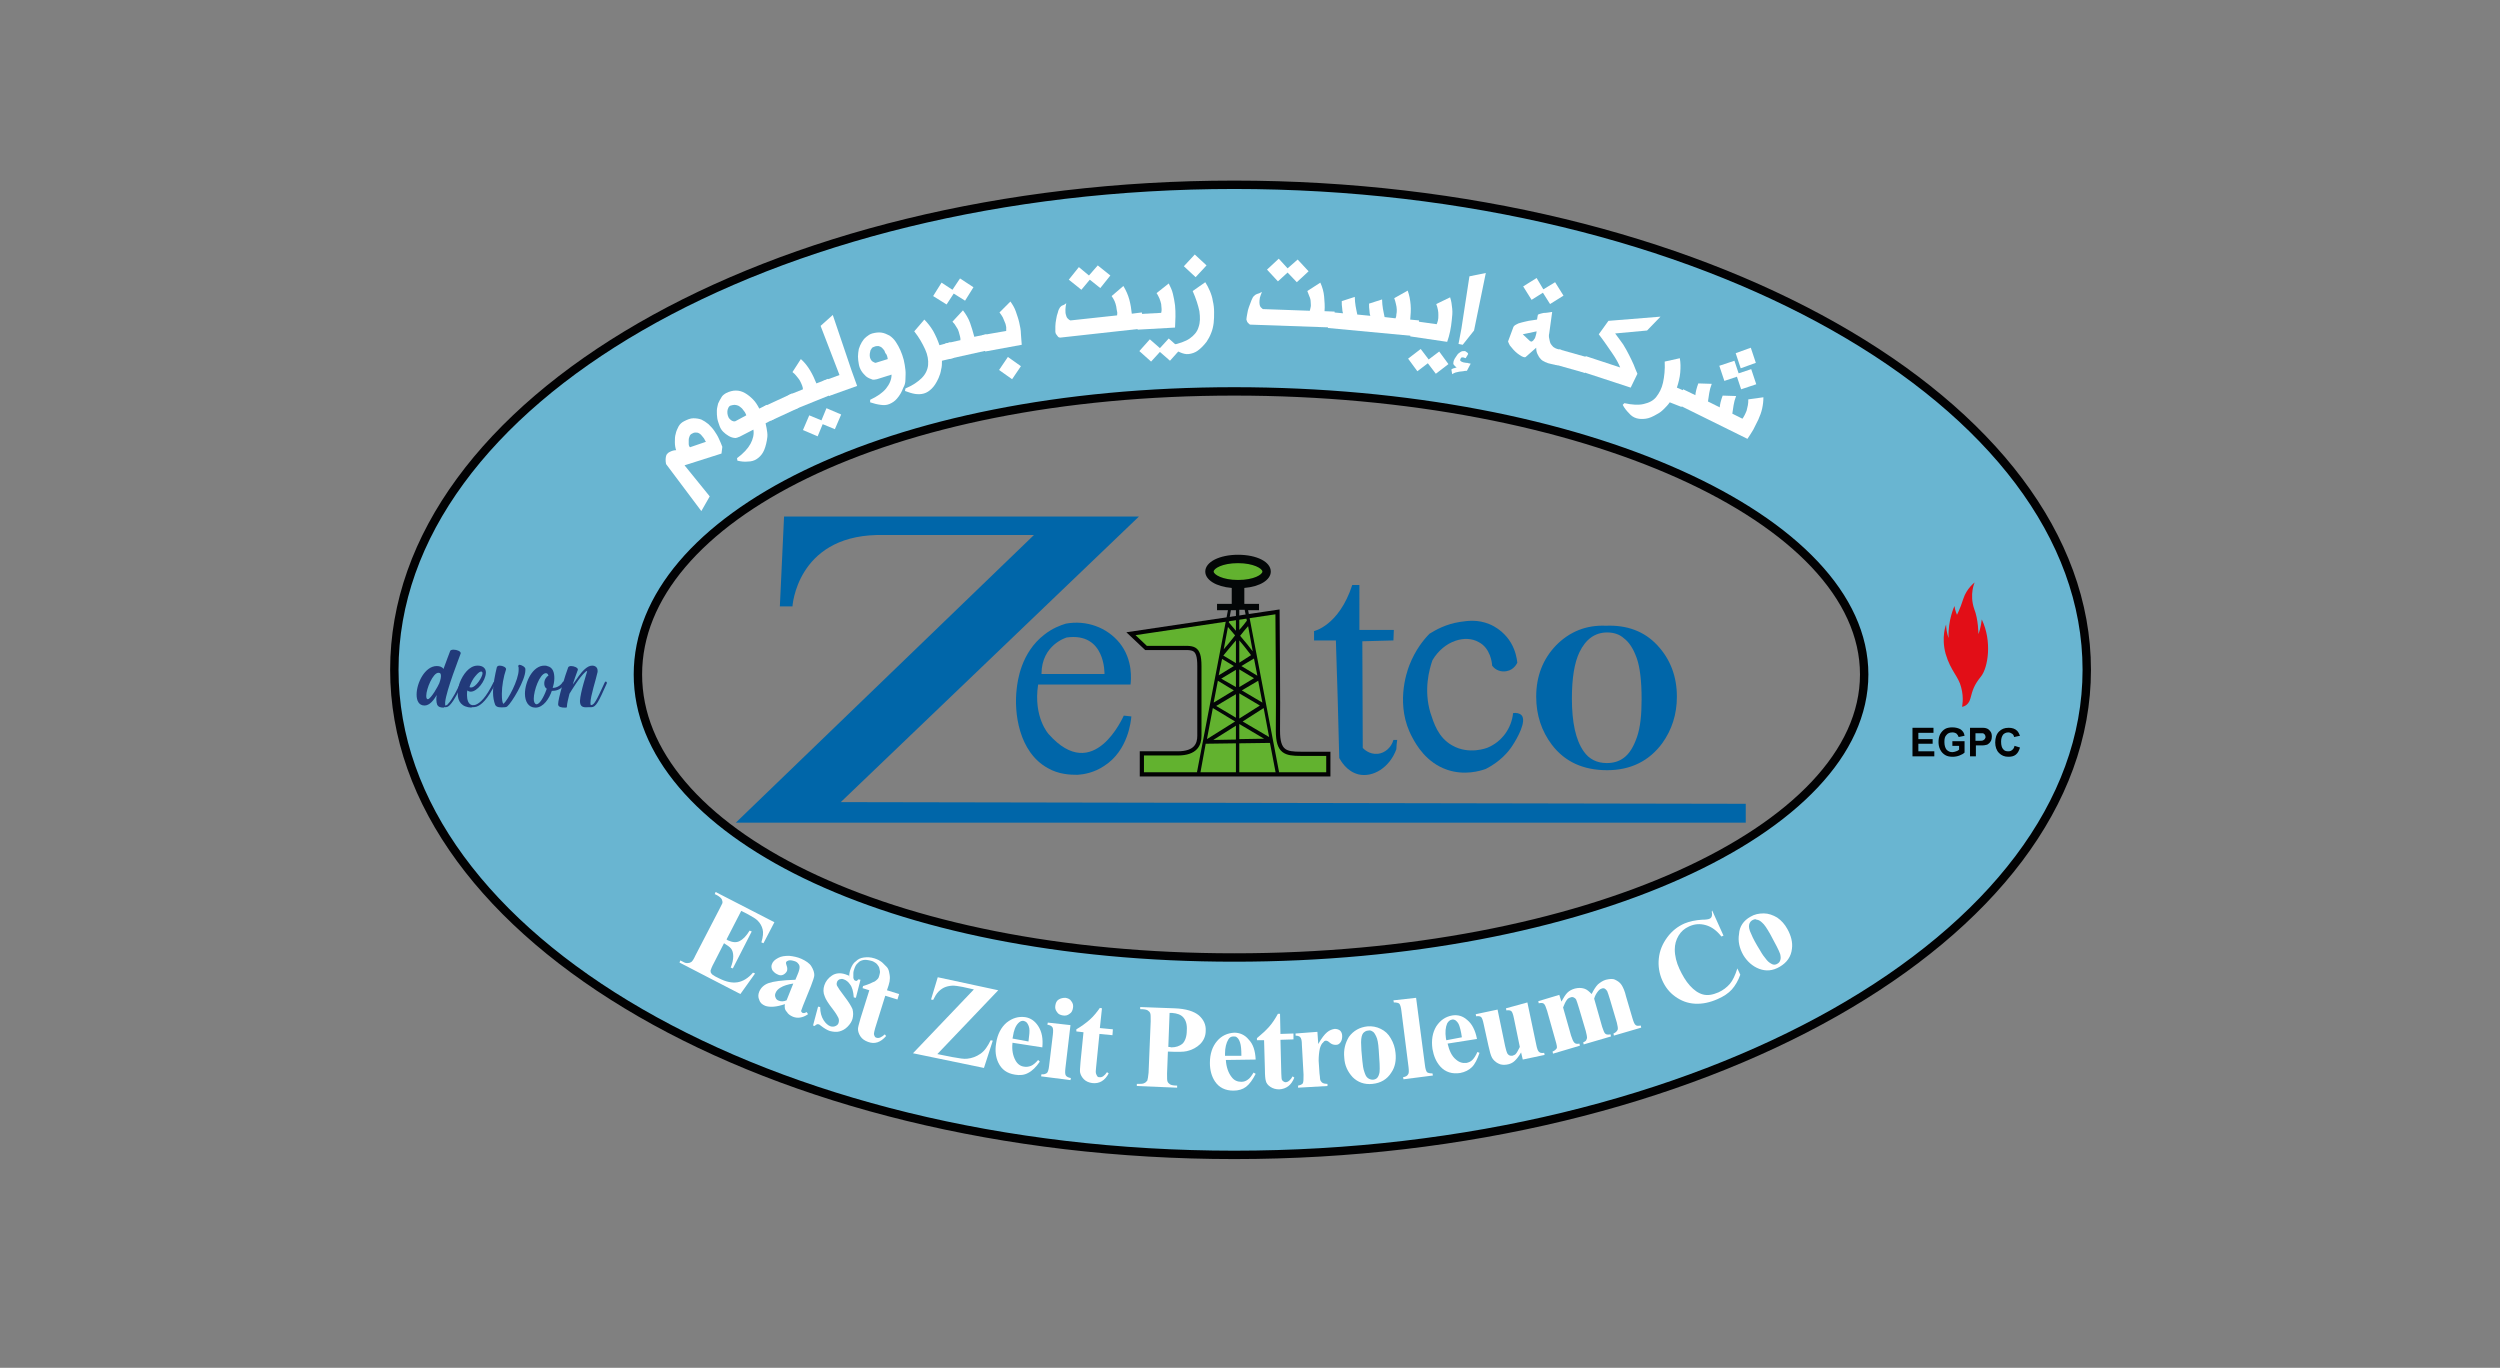 <?xml version="1.0" encoding="utf-8"?>
<!-- Generator: Adobe Illustrator 27.6.1, SVG Export Plug-In . SVG Version: 6.00 Build 0)  -->
<svg version="1.1" id="Layer_1" xmlns="http://www.w3.org/2000/svg" xmlns:xlink="http://www.w3.org/1999/xlink" x="0px" y="0px"
	 viewBox="0 0 595.3 325.7" style="enable-background:new 0 0 595.3 325.7;" xml:space="preserve">
<rect x="0" y="0" width="595.3" height="325.7" fill="#808080" stroke="none"/>
<style type="text/css">
	.st0{fill:#69B5D1;stroke:#020203;stroke-width:2;stroke-miterlimit:10;}
	.st1{fill:#FFFFFF;}
	.st2{fill-rule:evenodd;clip-rule:evenodd;fill:#E20E17;}
	.st3{fill-rule:evenodd;clip-rule:evenodd;fill:#020203;}
	.st4{fill:#223A7A;}
	.st5{fill:#0066A9;}
	.st6{fill:#62B22F;stroke:#020203;stroke-miterlimit:10;}
	.st7{fill:#62B22F;}
	.st8{fill:#030607;}
</style>
<path class="st0" d="M293.9,44c-110.5,0-200,51.7-200,115.5S183.5,275,293.9,275s203-51.7,203-115.5S404.4,44,293.9,44z M293.9,228
	c-82.8,0-142-30.2-142-67.4s59.2-67.4,142-67.4s150,30.2,150,67.4S376.8,228,293.9,228z"/>
<g>
	<path class="st1" d="M161,107.2c-0.2-0.6-0.3-1.2-0.3-1.9c0-0.7,0-1.4,0.2-2c0.1-0.6,0.4-1.2,0.7-1.8c0.3-0.5,0.7-0.9,1.3-1.2
		c0.8-0.4,1.5-0.7,2.2-0.7c0.7,0,1.3,0.1,1.9,0.3c0.6,0.3,1.1,0.6,1.7,1.1c0.5,0.5,1,1,1.4,1.6s0.8,1.2,1.1,1.9
		c0.3,0.7,0.6,1.3,0.8,1.9l-0.2,1.6l-8.8,2.8l6,7.4l-2,3.5l-8.4-11.2c-0.1-0.4-0.1-0.8-0.1-1.2c0-0.4,0.1-0.7,0.2-1
		c0.2-0.3,0.4-0.5,0.8-0.7C159.9,107.4,160.4,107.2,161,107.2z M168.1,105.2c-0.1-0.1-0.2-0.3-0.3-0.5c-0.1-0.2-0.2-0.4-0.4-0.6
		c-0.2-0.2-0.3-0.4-0.5-0.6s-0.4-0.3-0.6-0.4c-0.2-0.1-0.5-0.1-0.7-0.1c-0.3,0-0.6,0.1-0.9,0.3c-0.2,0.1-0.4,0.3-0.5,0.6
		c-0.1,0.3-0.2,0.5-0.2,0.9c0,0.3,0,0.6,0,0.9c0,0.3,0.1,0.6,0.3,0.8L168.1,105.2z"/>
	<path class="st1" d="M172.9,93.6c0.8-0.4,1.6-0.6,2.3-0.6c0.8,0,1.5,0.2,2.2,0.6c0.7,0.4,1.3,0.9,1.9,1.5c0.6,0.6,1.1,1.4,1.5,2.2
		l1.8-0.9l1.8,3.3l-2.1,1.1c0.2,0.8,0.3,1.5,0.4,2.2s0,1.4-0.1,1.9c-0.2,1.1-0.5,2.1-0.9,2.8c-0.4,0.7-0.9,1.2-1.5,1.6
		c-0.6,0.4-1.3,0.6-2.1,0.6c-0.8,0.1-1.6,0-2.5-0.2l-0.1-0.6c1.5-1.1,2.6-2.3,3.2-3.4c0.6-1.1,0.9-2.3,0.7-3.4l-3.3,1.7
		c-0.2,0.1-0.4,0.1-0.5,0.2c-0.2,0-0.3,0.1-0.4,0.1c-0.6,0-1.2-0.2-1.7-0.5c-0.5-0.3-0.9-0.6-1.3-1c-0.4-0.4-0.7-0.9-0.9-1.5
		c-0.2-0.6-0.4-1.1-0.5-1.7s-0.1-1.2-0.1-1.8s0.2-1.2,0.3-1.7c0.2-0.5,0.5-1,0.8-1.5C172,94.2,172.4,93.9,172.9,93.6z M173.9,96.6
		c-0.2,0.1-0.4,0.3-0.5,0.6c-0.1,0.2-0.2,0.5-0.2,0.8s0,0.6,0.1,0.9c0.1,0.3,0.2,0.6,0.4,0.8s0.4,0.4,0.6,0.5
		c0.2,0.1,0.5,0.2,0.8,0.1l2.6-1.4c0-0.1-0.1-0.3-0.2-0.5c-0.1-0.2-0.2-0.4-0.4-0.6c-0.2-0.2-0.3-0.5-0.6-0.7
		c-0.2-0.2-0.5-0.4-0.7-0.5c-0.3-0.1-0.6-0.2-0.9-0.2C174.6,96.4,174.3,96.5,173.9,96.6z"/>
	<path class="st1" d="M181.9,96.8l6.7-3.1l1.6,3.4l-6.7,3.1L181.9,96.8z"/>
	<path class="st1" d="M187.7,94.1l3.5-1.4c0-0.3-0.1-0.6-0.2-0.9c-0.1-0.3-0.3-0.7-0.5-1.1c-0.2-0.4-0.5-0.7-0.8-1.1
		c-0.3-0.4-0.6-0.7-1-1l2-3.1c0.9,0.8,1.6,1.7,2.2,2.7s1.1,2.1,1.5,3.1l2.8-1.1l1.4,3.5l-9.4,3.8L187.7,94.1z M196.8,97.2l3.5,1.5
		l-1.5,3.5l-2.9-1.2l-1.2,2.9l-3.5-1.5l1.5-3.5l2.9,1.2L196.8,97.2z"/>
	<path class="st1" d="M196.1,90.7l3.8-1.4l-4.5-11.7l2.9-2.6l4.5,13.3l1.3,3.6l-6.7,2.4L196.1,90.7z"/>
	<path class="st1" d="M207.7,79.4c0.8-0.2,1.5-0.3,2.2-0.2s1.3,0.4,1.9,0.7c0.6,0.4,1.1,0.9,1.5,1.5c0.4,0.6,0.8,1.3,1.1,2
		c0.3,0.7,0.6,1.5,0.8,2.3c0.2,0.8,0.3,1.6,0.4,2.4c0.1,0.8,0,1.5,0,2.3s-0.2,1.4-0.5,1.9c-0.4,1.1-0.9,1.9-1.5,2.6
		c-0.5,0.6-1.1,1-1.8,1.3s-1.4,0.3-2.1,0.2c-0.8-0.1-1.6-0.3-2.5-0.6l0-0.6c1.7-0.8,3-1.7,3.8-2.7c0.8-1,1.3-2.1,1.3-3.3l-3.5,1.1
		c-0.2,0-0.4,0.1-0.6,0.1c-0.2,0-0.3,0-0.4,0c-0.6-0.2-1.1-0.4-1.6-0.8c-0.4-0.4-0.8-0.8-1.1-1.3c-0.3-0.5-0.5-1-0.6-1.6
		c-0.1-0.6-0.2-1.2-0.2-1.8c0-0.6,0.1-1.2,0.2-1.8c0.2-0.6,0.4-1.1,0.7-1.6c0.3-0.5,0.6-0.9,1.1-1.3S207.1,79.6,207.7,79.4z
		 M208.1,82.6c-0.3,0.1-0.5,0.2-0.6,0.5c-0.2,0.2-0.3,0.5-0.3,0.7c-0.1,0.3-0.1,0.6-0.1,0.9c0,0.3,0.1,0.6,0.2,0.8s0.3,0.5,0.5,0.6
		s0.5,0.3,0.7,0.3l2.9-0.9c0-0.1-0.1-0.3-0.1-0.5c-0.1-0.2-0.1-0.5-0.3-0.7s-0.3-0.5-0.4-0.8c-0.2-0.3-0.4-0.5-0.6-0.7
		c-0.2-0.2-0.5-0.3-0.8-0.4C208.8,82.4,208.5,82.4,208.1,82.6z"/>
	<path class="st1" d="M226.3,81.5l0.9,3.7l-2.9,0.7c0,0.7,0,1.4-0.2,2.1c-0.1,0.7-0.3,1.3-0.6,2c-0.5,1.1-1,1.9-1.6,2.5
		c-0.6,0.6-1.2,1-1.9,1.2c-0.7,0.2-1.4,0.2-2.1,0.1s-1.6-0.4-2.4-0.7l0.1-0.6c1.7-0.7,3-1.6,3.9-2.5s1.4-2,1.5-3.1
		c0.1-1.1-0.1-2.4-0.7-3.7c-0.6-1.3-1.4-2.8-2.6-4.3l2.4-2.8c0.8,0.8,1.5,1.7,2.1,2.7c0.6,1.1,1.1,2.2,1.5,3.4L226.3,81.5z"/>
	<path class="st1" d="M228.6,66.3l3.2,2.1l-2,3.2l-2.7-1.7l-1.7,2.6l-3.2-2l2-3.2l2.6,1.7L228.6,66.3z M225.1,81.8l3.6-0.8
		c0-0.3,0-0.6-0.1-0.9c-0.1-0.4-0.2-0.7-0.3-1.1c-0.1-0.4-0.3-0.8-0.6-1.2c-0.2-0.4-0.5-0.8-0.9-1.2l2.5-2.7c0.7,0.9,1.3,1.9,1.7,3
		c0.4,1.1,0.7,2.2,1,3.3l2.9-0.6l0.8,3.7l-9.9,2.2L225.1,81.8z"/>
	<path class="st1" d="M233.9,79.8l5.7-1c0-0.3,0-0.6,0-0.9c-0.1-0.4-0.1-0.7-0.3-1.1s-0.3-0.8-0.5-1.2s-0.5-0.8-0.8-1.2l2.6-2.6
		c0.5,0.7,1,1.5,1.3,2.4c0.3,0.9,0.6,1.7,0.8,2.6s0.4,1.8,0.4,2.7c0.1,0.9,0.1,1.8,0.2,2.6l-8.7,1.6L233.9,79.8z M240,85l3.1,2.2
		l-2.1,3.1l-3.1-2.2L240,85z"/>
	<path class="st1" d="M251.3,79c0-0.3,0-0.7,0-1.3s0.1-1.1,0.2-1.7c0.1-0.6,0.2-1.1,0.4-1.6c0.1-0.5,0.3-0.9,0.5-1.2
		c0.1-0.1,0.2-0.2,0.3-0.3c0.1-0.1,0.3-0.2,0.4-0.2c0.1-0.1,0.3-0.1,0.4-0.2s0.3-0.2,0.4-0.3c-0.1,0.5-0.2,1-0.2,1.5
		c0,0.5,0,0.9,0.1,1.2c0.1,0.4,0.2,0.7,0.4,0.9c0.2,0.2,0.4,0.4,0.7,0.5l11.1-1.2c0-0.3,0.1-0.6,0-0.9s-0.1-0.7-0.2-1.2
		s-0.2-0.8-0.4-1.3c-0.2-0.4-0.4-0.8-0.7-1.2l2.8-2.4c0.6,1,1.1,2.1,1.4,3.2c0.3,1.1,0.5,2.3,0.6,3.4l2.4-0.3l0.4,3.8l-19.9,2.2
		c-0.1,0-0.2-0.1-0.3-0.1s-0.2-0.2-0.3-0.3c-0.1-0.1-0.2-0.3-0.3-0.4S251.3,79.2,251.3,79z M261.4,63.2l3,2.4l-2.4,3l-2.5-2l-2,2.4
		l-3-2.4l2.4-3l2.4,2L261.4,63.2z"/>
	<path class="st1" d="M270.7,74.8l5.8-0.3c0.1-0.3,0.1-0.6,0.1-0.9c0-0.4-0.1-0.8-0.1-1.2c-0.1-0.4-0.2-0.8-0.4-1.3
		c-0.2-0.4-0.4-0.9-0.7-1.3l2.9-2.3c0.4,0.8,0.8,1.6,1,2.5c0.2,0.9,0.4,1.8,0.5,2.7c0.1,0.9,0.1,1.8,0.1,2.7s-0.1,1.8-0.1,2.6
		l-8.9,0.5L270.7,74.8z M278.3,80.6l2.8,2.5l-2.5,2.8l-2.4-2.1l-2.1,2.3l-2.8-2.5l2.5-2.8l2.4,2.1L278.3,80.6z"/>
	<path class="st1" d="M287,67.2c0.4,0.6,0.8,1.4,1.1,2.1s0.6,1.6,0.7,2.4c0.2,0.8,0.3,1.7,0.3,2.6c0,0.9,0,1.8-0.1,2.6
		c-0.1,0.8-0.3,1.7-0.6,2.4c-0.3,0.8-0.7,1.5-1.1,2.1c-0.7,0.9-1.4,1.6-2.1,2.1c-0.7,0.5-1.4,0.7-2.1,0.8s-1.4-0.1-2.1-0.4
		c-0.7-0.3-1.5-0.7-2.2-1.2l0.2-0.5c1.8-0.4,3.3-0.9,4.3-1.6s1.8-1.6,2.1-2.7c0.4-1.1,0.4-2.3,0.2-3.8c-0.3-1.4-0.8-3-1.6-4.8
		L287,67.2z M284.5,60.6l2.8,2.6l-2.6,2.8l-2.8-2.6L284.5,60.6z"/>
	<path class="st1" d="M296.8,76c0-0.3,0.1-0.7,0.2-1.3s0.2-1.1,0.4-1.6c0.2-0.6,0.4-1.1,0.6-1.6s0.4-0.9,0.7-1.1
		c0.1-0.1,0.2-0.2,0.4-0.3c0.2-0.1,0.3-0.1,0.5-0.2c0.2,0,0.3-0.1,0.5-0.2s0.3-0.1,0.4-0.2c-0.2,0.5-0.4,1-0.5,1.4
		c-0.1,0.5-0.1,0.9-0.1,1.2c0,0.4,0.1,0.7,0.2,0.9s0.4,0.4,0.6,0.6l11.2,0.4c0.1-0.3,0.1-0.6,0.2-0.9s0-0.8,0-1.2
		c0-0.4-0.1-0.9-0.3-1.3s-0.3-0.9-0.5-1.3l3.1-2c0.5,1.1,0.8,2.2,0.9,3.3c0.1,1.2,0.2,2.3,0.1,3.5l2.4,0.1l-0.1,3.8l-20-0.7
		c-0.1,0-0.2-0.1-0.3-0.2s-0.2-0.2-0.3-0.3c-0.1-0.1-0.2-0.3-0.2-0.5C296.8,76.4,296.8,76.2,296.8,76z M309,61.8l2.6,2.8l-2.8,2.6
		l-2.2-2.3l-2.3,2.1l-2.6-2.8l2.8-2.6l2.1,2.3L309,61.8z"/>
	<path class="st1" d="M316.2,78.1l0.4-3.8l3.2,0.3c-0.1-0.3-0.2-0.7-0.2-1.2c-0.1-0.5-0.1-1.1-0.1-1.7l3.1-1c0,0.8,0.1,1.5,0.2,2.2
		c0.1,0.7,0.3,1.4,0.4,2l3.1,0.3c-0.1-0.3-0.2-0.7-0.2-1.2c-0.1-0.5-0.1-1.1-0.1-1.7l3.1-1c0,0.8,0.1,1.5,0.2,2.2
		c0.1,0.7,0.3,1.4,0.4,2l2.6,0.3c0.1-0.2,0.2-0.5,0.2-0.9c0.1-0.4,0.1-0.7,0.1-1.2c0-0.4-0.1-0.9-0.2-1.3s-0.2-0.9-0.4-1.4l3.2-1.8
		c0.4,1.1,0.6,2.2,0.7,3.4s0,2.3-0.1,3.5l2.1,0.2l-0.4,3.8L316.2,78.1z"/>
	<path class="st1" d="M342.7,83.7l2.2,3l-3,2.3l-1.9-2.5l-2.5,1.9l-2.2-3l3-2.3l1.9,2.5L342.7,83.7z M336.4,76.4l5.7,0.8
		c0.1-0.2,0.2-0.5,0.3-0.9s0.1-0.7,0.1-1.2c0-0.4,0-0.9-0.1-1.3c-0.1-0.5-0.2-0.9-0.4-1.4l3.3-1.6c0.3,0.9,0.4,1.7,0.5,2.7
		c0.1,0.9,0,1.8-0.1,2.7c-0.1,0.9-0.2,1.8-0.4,2.7c-0.2,0.9-0.4,1.7-0.7,2.5l-8.8-1.3L336.4,76.4z"/>
	<path class="st1" d="M345.6,88c0.1-0.1,0.2-0.2,0.3-0.2c0.1-0.1,0.2-0.1,0.3-0.1c0.1,0,0.2-0.1,0.3-0.1s0.2-0.1,0.4-0.1
		c-0.1,0-0.2-0.1-0.3-0.2c-0.1-0.1-0.2-0.2-0.3-0.3c-0.1-0.1-0.2-0.2-0.2-0.3c0-0.1-0.1-0.2,0-0.4c0-0.3,0.1-0.5,0.3-0.9
		c0.2-0.3,0.4-0.6,0.6-0.9s0.5-0.5,0.8-0.7s0.6-0.2,0.9-0.2c0.2,0,0.4,0.1,0.6,0.3c0.2,0.1,0.3,0.3,0.3,0.4l-0.6,1
		c-0.1,0-0.2-0.1-0.3-0.1s-0.2-0.1-0.3-0.1s-0.2,0-0.3,0s-0.2,0.1-0.3,0.3c-0.1,0.2-0.1,0.3-0.1,0.4c0,0.1,0.1,0.2,0.3,0.3
		c0.1,0.1,0.3,0.1,0.5,0.2c0.2,0,0.4,0.1,0.6,0.1c0.2,0,0.4,0,0.6,0.1c0.2,0,0.4,0.1,0.5,0.1l-0.9,1.7c-0.3,0-0.6,0-0.9,0.1
		c-0.3,0-0.6,0.1-0.9,0.1c-0.3,0.1-0.6,0.1-0.9,0.2c-0.3,0.1-0.5,0.2-0.8,0.4L345.6,88z M348,78.2l1.9-12.4l3.9-0.8L351,78.7
		l-2.7,3.4l-1-0.2L348,78.2z"/>
	<path class="st1" d="M366.2,75c0-0.1,0.1-0.1,0.3-0.2c0.2-0.1,0.4-0.1,0.7-0.2c0.3-0.1,0.5-0.1,0.8-0.1c0.3,0,0.6-0.1,0.8-0.1
		s0.5-0.1,0.6-0.1c0.2,0,0.3,0,0.2,0l-0.7,5.1c-0.1,0.4-0.1,0.8,0,1.2s0.1,0.6,0.2,0.9c0.1,0.3,0.2,0.5,0.4,0.7
		c0.2,0.2,0.3,0.4,0.5,0.5c0.4,0.3,1,0.5,1.8,0.6l-0.9,3.7l-1.4-0.3c-0.6-0.1-1.2-0.3-1.6-0.5s-0.8-0.4-1.1-0.8
		c-0.3-0.3-0.5-0.7-0.7-1.1s-0.3-0.9-0.3-1.5l-2.5,2.2c-0.1,0.1-0.3,0.1-0.6,0c-0.3-0.1-0.6-0.3-0.9-0.5c-0.3-0.2-0.7-0.5-1-0.8
		c-0.3-0.3-0.6-0.6-0.9-1c-0.3-0.3-0.5-0.6-0.6-0.9s-0.2-0.4-0.2-0.5l1.3-3.5c0.1-0.1,0.2-0.3,0.6-0.5c0.3-0.2,0.8-0.4,1.3-0.5
		s1.1-0.3,1.7-0.4c0.6-0.1,1.3-0.2,2-0.3c0-0.2,0.1-0.4,0.1-0.6C366.1,75.3,366.2,75.1,366.2,75z M362.6,79.6l1.7,1.6
		c0.2,0.1,0.3,0.2,0.5,0.1s0.4-0.3,0.5-0.5c0.2-0.2,0.3-0.5,0.4-0.9s0.2-0.7,0.2-1L362.6,79.6z M370.3,67.2l2,3.2l-3.2,2l-1.7-2.7
		l-2.7,1.7l-2-3.2l3.2-2l1.6,2.7L370.3,67.2z"/>
	<path class="st1" d="M371.3,83.2l7.1,2l-1,3.6l-7.1-2L371.3,83.2z"/>
	<path class="st1" d="M388.3,92.3l-11.9-3.9l1.2-3.6l8.2,2.7c-0.4-1-1-2.1-1.9-3.4s-1.9-2.8-3.2-4.5l2.3-3.2l12.4-1l-3.2,3.3
		l-7.6,0.7c0.7,0.9,1.3,1.8,1.9,2.6c0.5,0.8,1,1.7,1.4,2.5c0.4,0.8,0.8,1.6,1.1,2.3c0.3,0.8,0.6,1.5,0.9,2.2L388.3,92.3z"/>
	<path class="st1" d="M401.8,93.4l-1.4,3.5l-2.8-1.1c-0.4,0.6-0.9,1.1-1.4,1.6c-0.5,0.5-1,0.9-1.6,1.2c-1,0.6-1.9,1-2.7,1.1
		s-1.5,0.1-2.2-0.1c-0.7-0.2-1.3-0.6-1.8-1.2c-0.5-0.5-1.1-1.2-1.5-2l0.4-0.4c1.8,0.4,3.4,0.5,4.6,0.2c1.3-0.3,2.3-0.8,3-1.7
		s1.3-2,1.6-3.4c0.3-1.4,0.5-3.1,0.4-5l3.6-0.8c0.2,1.1,0.2,2.2,0.1,3.4c-0.1,1.2-0.4,2.4-0.8,3.6L401.8,93.4z"/>
	<path class="st1" d="M399.1,96.1l1.7-3.4l2.9,1.4c0-0.3,0.1-0.7,0.2-1.2c0.1-0.5,0.3-1,0.5-1.6l3.2,0.1c-0.3,0.8-0.5,1.5-0.6,2.2
		c-0.1,0.7-0.2,1.4-0.3,2l2.8,1.4c0-0.3,0.1-0.7,0.2-1.2c0.1-0.5,0.3-1,0.5-1.6l3.2,0.1c-0.3,0.8-0.5,1.5-0.6,2.2s-0.2,1.4-0.3,2
		l2.4,1.2c0.2-0.2,0.3-0.5,0.5-0.8c0.2-0.3,0.3-0.7,0.5-1.1c0.1-0.4,0.2-0.8,0.3-1.3c0.1-0.5,0.1-0.9,0.1-1.4l3.6-0.5
		c0,0.9-0.1,1.8-0.3,2.7s-0.5,1.7-0.9,2.6c-0.4,0.8-0.8,1.6-1.2,2.4c-0.5,0.8-0.9,1.5-1.4,2.2L399.1,96.1z M417,87.9l1.2,3.6
		l-3.6,1.2l-1-3l-3,1l-1.2-3.6l3.6-1.2l1,3L417,87.9z M416.9,82.8l1.2,3.6l-3.6,1.3l-1.2-3.6L416.9,82.8z"/>
</g>
<g>
	<path class="st2" d="M470.2,138.7c0,0-1.9,1.4-2.7,3.9c-0.8,2.5-1.5,3.8-1.5,3.8s-0.5-1.1-0.6-2.1c0,0-1.6,3.4-1.4,7.6
		c0,0-0.5-1-0.6-3.2c0,0-1.2,3-0.1,7c1.2,4.1,3.1,5.4,3.7,8c0.7,2.6,0.2,4.6,0.2,4.6s1.5-0.1,2-2s0.8-3.1,2.5-5.2
		c1.7-2.1,2.7-8.4,0.2-13.6c0,0-0.2,2-0.8,3.5c0,0,0-3.5-1-6C468.9,141.5,470.2,138.7,470.2,138.7z"/>
	<g>
		<polygon class="st3" points="455.4,180.1 455.4,173.3 460.4,173.3 460.4,174.5 456.8,174.5 456.8,176 460.2,176 460.2,177.1 
			456.8,177.1 456.8,178.9 460.6,178.9 460.6,180.1 		"/>
		<path class="st3" d="M464.9,177.6v-1.1h2.9v2.7c-0.3,0.3-0.7,0.5-1.2,0.7c-0.5,0.2-1.1,0.3-1.6,0.3c-0.7,0-1.3-0.1-1.8-0.4
			c-0.5-0.3-0.9-0.7-1.2-1.3c-0.3-0.6-0.4-1.2-0.4-1.8c0-0.7,0.1-1.3,0.4-1.9c0.3-0.5,0.7-1,1.3-1.3c0.4-0.2,1-0.3,1.6-0.3
			c0.8,0,1.5,0.2,2,0.5c0.5,0.4,0.8,0.8,0.9,1.5l-1.4,0.3c-0.1-0.3-0.3-0.6-0.5-0.8c-0.3-0.2-0.6-0.3-1-0.3c-0.6,0-1.1,0.2-1.4,0.6
			c-0.4,0.4-0.5,0.9-0.5,1.7c0,0.8,0.2,1.4,0.5,1.8c0.4,0.4,0.8,0.6,1.4,0.6c0.3,0,0.6-0.1,0.9-0.2c0.3-0.1,0.5-0.2,0.7-0.4v-0.9
			H464.9z"/>
		<path class="st3" d="M469.1,180.1v-6.8h2.2c0.8,0,1.4,0,1.6,0.1c0.4,0.1,0.7,0.3,1,0.7c0.3,0.3,0.4,0.8,0.4,1.3
			c0,0.4-0.1,0.8-0.2,1c-0.2,0.3-0.3,0.5-0.6,0.7c-0.2,0.2-0.5,0.3-0.7,0.3c-0.3,0.1-0.8,0.1-1.4,0.1h-0.9v2.6H469.1z M470.4,174.5
			v1.9h0.7c0.5,0,0.9,0,1.1-0.1c0.2-0.1,0.3-0.2,0.4-0.3c0.1-0.2,0.2-0.3,0.2-0.5c0-0.2-0.1-0.5-0.2-0.6s-0.3-0.3-0.5-0.3
			c-0.2,0-0.5,0-1,0H470.4z"/>
		<path class="st3" d="M479.7,177.6l1.3,0.4c-0.2,0.7-0.5,1.3-1,1.7c-0.5,0.4-1.1,0.5-1.8,0.5c-0.9,0-1.6-0.3-2.2-0.9
			c-0.6-0.6-0.9-1.5-0.9-2.5c0-1.1,0.3-2,0.9-2.6c0.6-0.6,1.3-0.9,2.3-0.9c0.8,0,1.5,0.2,2,0.7c0.3,0.3,0.5,0.7,0.7,1.2l-1.4,0.3
			c-0.1-0.4-0.2-0.6-0.5-0.8c-0.3-0.2-0.6-0.3-0.9-0.3c-0.5,0-0.9,0.2-1.2,0.5c-0.3,0.4-0.5,0.9-0.5,1.7c0,0.9,0.2,1.5,0.5,1.8
			c0.3,0.4,0.7,0.5,1.2,0.5c0.4,0,0.7-0.1,0.9-0.3C479.4,178.4,479.6,178.1,479.7,177.6z"/>
	</g>
</g>
<g>
	<path class="st1" d="M176.5,216.9l-3.5,6.8l0.3,0.2c1.1,0.5,2,0.6,2.8,0.2s1.6-1.2,2.4-2.5l0.5,0.2l-4.5,8.8l-0.5-0.2
		c0.4-1,0.6-1.9,0.6-2.7s-0.2-1.4-0.5-1.8c-0.3-0.4-0.9-0.8-1.7-1.3l-2.4,4.7c-0.5,0.9-0.7,1.5-0.8,1.8c0,0.2,0,0.5,0.2,0.7
		c0.1,0.2,0.5,0.5,0.9,0.7l1,0.5c1.6,0.8,3,1.1,4.3,0.9c1.3-0.2,2.6-1,3.7-2.3l0.5,0.2l-3.5,4.9l-14.5-7.5l0.2-0.5l0.6,0.3
		c0.5,0.3,0.9,0.4,1.3,0.3c0.3,0,0.5-0.1,0.8-0.3c0.2-0.2,0.5-0.6,0.9-1.5l5.7-11c0.4-0.8,0.6-1.2,0.7-1.4c0.1-0.3,0-0.6-0.1-0.9
		c-0.2-0.4-0.6-0.7-1.1-1l-0.6-0.3l0.2-0.5l14,7.2l-2.6,5l-0.5-0.2c0.4-1.3,0.5-2.4,0.3-3.1c-0.2-0.8-0.6-1.5-1.2-2.1
		c-0.4-0.4-1.2-0.9-2.5-1.6L176.5,216.9z"/>
	<path class="st1" d="M186.9,239.1c-2,0.7-3.6,0.8-4.7,0.4c-0.7-0.3-1.2-0.7-1.4-1.4c-0.3-0.6-0.3-1.3,0-2c0.4-0.9,1.1-1.6,2.2-2
		c1.1-0.4,3.2-0.7,6.4-0.8l0.5-1.2c0.4-0.9,0.5-1.5,0.5-1.8s-0.1-0.6-0.3-0.8c-0.2-0.3-0.5-0.5-0.8-0.6c-0.6-0.2-1.1-0.3-1.5-0.2
		c-0.3,0.1-0.5,0.2-0.6,0.4c-0.1,0.2,0,0.5,0.1,0.8c0.2,0.5,0.2,0.9,0.1,1.3c-0.2,0.4-0.5,0.7-0.9,0.9c-0.4,0.2-0.9,0.2-1.4-0.1
		c-0.5-0.2-0.9-0.6-1.2-1c-0.2-0.5-0.3-0.9-0.1-1.4c0.2-0.6,0.7-1.1,1.5-1.5c0.7-0.4,1.6-0.5,2.6-0.5c1,0.1,2,0.3,2.9,0.7
		c1.1,0.5,2,1.1,2.4,1.8c0.5,0.8,0.7,1.5,0.7,2.1c0,0.4-0.3,1.3-0.8,2.6l-1.9,4.7c-0.2,0.5-0.3,0.9-0.4,1.1s0,0.3,0.1,0.4
		c0.1,0.1,0.1,0.2,0.3,0.2c0.2,0.1,0.5,0,0.9-0.2l0.3,0.5c-0.7,0.5-1.3,0.7-1.9,0.8s-1.2,0-1.7-0.2c-0.7-0.3-1.2-0.7-1.4-1.1
		C186.8,240.4,186.8,239.8,186.9,239.1z M187.3,238.2l1.6-4c-1.3,0.2-2.3,0.5-3.1,1c-0.5,0.3-0.9,0.7-1.1,1.2
		c-0.2,0.4-0.2,0.8,0,1.2c0.1,0.3,0.4,0.6,0.8,0.7C186,238.5,186.6,238.5,187.3,238.2z"/>
	<path class="st1" d="M202.2,232.8c0-0.8,0.1-1.5,0.4-2.2c0.3-0.7,0.6-1.3,1.2-1.7c0.5-0.5,1.1-0.8,1.9-0.9c0.7-0.1,1.6-0.1,2.5,0.2
		c0.3,0.1,0.6,0.2,1,0.4c0.3,0.2,0.7,0.4,1,0.7s0.6,0.6,0.9,0.9s0.5,0.7,0.6,1.2s0.2,0.9,0.2,1.5c0,0.5-0.1,1.1-0.3,1.7l-0.4,1.2
		l2.9,0.9l-0.4,1.3l-2.9-0.9l-2.4,7.7c-0.2,0.7-0.3,1.2-0.3,1.4c0,0.2,0.1,0.4,0.2,0.6c0.1,0.2,0.3,0.3,0.4,0.3
		c0.6,0.2,1.2-0.1,2-0.8l0.3,0.4c-1.3,1.5-2.7,2-4.3,1.4c-0.8-0.3-1.4-0.7-1.8-1.3c-0.4-0.6-0.6-1.2-0.6-1.8c0-0.3,0.2-1.1,0.6-2.5
		l2.1-6.7l-1.6-0.5l0.1-0.5c0.7-0.2,1.2-0.4,1.7-0.6c0.4-0.2,0.8-0.4,1.1-0.5c0.3-0.2,0.5-0.4,0.7-0.6c0.2-0.2,0.3-0.5,0.4-0.9
		c0.1-0.4,0.2-0.7,0.1-1.1s-0.1-0.7-0.3-1c-0.2-0.3-0.4-0.6-0.7-0.8c-0.3-0.2-0.6-0.4-1-0.5c-0.8-0.2-1.4-0.3-1.9-0.2
		c-0.5,0.1-1,0.3-1.3,0.7c-0.4,0.3-0.6,0.7-0.8,1.2s-0.3,0.9-0.3,1.3c0,0.4,0,0.8,0,1.1c0.1,0.3,0.2,0.5,0.4,0.6
		c0.2,0.1,0.4,0.1,0.5,0c0.1-0.1,0.2-0.2,0.3-0.3l0.5,0.1l-1.1,4.3l-0.5-0.1c-0.1-1.4-0.4-2.5-0.9-3.1c-0.4-0.6-0.9-1-1.5-1.2
		c-0.2-0.1-0.4-0.1-0.5-0.1c-0.2,0-0.3,0.1-0.5,0.1c-0.2,0.1-0.3,0.2-0.4,0.3c-0.1,0.1-0.2,0.3-0.2,0.4c-0.1,0.2-0.1,0.5,0,0.8
		c0.2,0.4,0.8,1.3,1.8,2.6c1,1.3,1.6,2.3,1.9,3c0.2,0.8,0.2,1.5,0,2.3c-0.2,0.7-0.6,1.3-1.2,1.9s-1.2,0.9-1.9,1.1
		c-0.7,0.2-1.5,0.1-2.3-0.1c-0.6-0.2-1.3-0.6-2.2-1.3c-0.2-0.2-0.4-0.3-0.5-0.3c-0.3-0.1-0.6,0.1-0.9,0.4l-0.4-0.1l1.2-4.5l0.5,0.1
		c0,1.3,0.3,2.3,0.8,3.1c0.5,0.8,1.1,1.3,1.7,1.5c0.4,0.1,0.8,0.1,1.2-0.1c0.4-0.2,0.6-0.4,0.7-0.8c0.1-0.4,0.1-0.8-0.1-1.2
		c-0.2-0.4-0.6-1.1-1.3-2c-1.1-1.4-1.7-2.4-1.9-3c-0.4-0.9-0.4-1.8-0.1-2.7c0.3-0.9,0.9-1.7,1.8-2.3c0.9-0.6,2-0.7,3.2-0.3
		c0.3,0.1,0.6,0.2,0.8,0.3S202.1,232.7,202.2,232.8z"/>
	<path class="st1" d="M237.7,235.8L223.2,251l3.5,0.7c1.7,0.3,2.8,0.5,3.6,0.4c1.1-0.1,2.2-0.5,3.2-1.2c1-0.7,1.7-1.8,2.4-3.2
		l0.5,0.1l-2.1,6.5l-16.9-3.5l14.5-15.2l-2.7-0.6c-1.1-0.2-1.8-0.3-2.1-0.3c-0.7,0-1.3,0.1-1.9,0.3s-1.2,0.6-1.7,1.1
		c-0.5,0.5-0.9,1.2-1.3,2l-0.5-0.1l1.6-5.3L237.7,235.8z"/>
	<path class="st1" d="M248.2,249.4l-7.1-1.1c-0.2,1.7,0.1,3.1,0.7,4.2c0.5,0.9,1.2,1.4,2.1,1.5c0.5,0.1,1.1,0,1.6-0.2
		s1.1-0.7,1.7-1.4l0.4,0.4c-0.9,1.3-1.8,2.2-2.8,2.7c-0.9,0.5-2,0.6-3.1,0.4c-1.9-0.3-3.2-1.2-4-2.9c-0.6-1.3-0.8-2.8-0.5-4.6
		c0.3-2.1,1.2-3.8,2.5-4.9c1.4-1.1,2.8-1.5,4.4-1.3c1.3,0.2,2.3,0.9,3.1,2.1C248.1,245.7,248.4,247.3,248.2,249.4z M244.9,248
		c0.2-1.5,0.3-2.5,0.2-3.1c-0.1-0.6-0.3-1-0.6-1.4c-0.2-0.2-0.4-0.3-0.7-0.4c-0.5-0.1-0.9,0.1-1.3,0.5c-0.7,0.7-1.1,1.8-1.3,3.2
		l-0.1,0.5L244.9,248z"/>
	<path class="st1" d="M254.9,244.1l-1.2,10.2c-0.1,0.9-0.1,1.5,0.1,1.8c0.2,0.3,0.6,0.5,1.2,0.6l-0.1,0.5l-7-0.9l0.1-0.5
		c0.6,0.1,1-0.1,1.3-0.3c0.2-0.2,0.4-0.7,0.5-1.6l0.9-7.5c0.1-0.9,0.1-1.5-0.1-1.8c-0.2-0.3-0.6-0.5-1.2-0.6l0.1-0.5L254.9,244.1z
		 M253.7,237.6c0.6,0.1,1.1,0.3,1.4,0.8c0.4,0.5,0.5,1,0.4,1.6c-0.1,0.6-0.3,1.1-0.8,1.4c-0.5,0.4-1,0.5-1.6,0.4s-1.1-0.3-1.4-0.8
		c-0.4-0.5-0.5-1-0.4-1.6s0.3-1.1,0.8-1.4C252.6,237.7,253.1,237.6,253.7,237.6z"/>
	<path class="st1" d="M262.4,240.1l-0.5,4.7l3.1,0.3l-0.1,1.4l-3.1-0.3l-0.8,8c-0.1,0.7-0.1,1.2,0,1.5s0.2,0.4,0.3,0.6
		c0.2,0.2,0.3,0.2,0.5,0.2c0.6,0.1,1.2-0.3,1.8-1.2l0.4,0.3c-0.9,1.7-2.2,2.5-3.9,2.3c-0.8-0.1-1.5-0.4-2-0.9
		c-0.5-0.5-0.8-1.1-0.9-1.6c-0.1-0.3,0-1.2,0.1-2.6l0.7-7l-1.7-0.2l0-0.5c1.2-0.7,2.3-1.5,3.2-2.3c0.9-0.8,1.7-1.8,2.4-2.8
		L262.4,240.1z"/>
	<path class="st1" d="M278.1,250.4l-0.2,5.2c0,1,0,1.7,0.1,1.9c0.1,0.3,0.3,0.5,0.6,0.7c0.3,0.2,0.9,0.3,1.7,0.3l0,0.5l-9.6-0.4
		l0-0.5c0.9,0,1.5,0,1.8-0.2c0.3-0.1,0.5-0.4,0.7-0.6c0.1-0.3,0.2-0.9,0.3-1.9l0.5-12.2c0-1,0-1.7-0.1-1.9c-0.1-0.3-0.3-0.5-0.6-0.7
		c-0.3-0.2-0.9-0.3-1.8-0.3l0-0.5l8.2,0.3c2.7,0.1,4.6,0.7,5.8,1.7c1.1,1,1.7,2.2,1.6,3.7c0,1.2-0.5,2.3-1.3,3.1
		c-0.8,0.8-1.9,1.4-3.2,1.7C281.8,250.5,280.3,250.5,278.1,250.4z M278.5,241.2l-0.3,8.1c0.3,0,0.5,0,0.7,0.1c1.1,0,2-0.3,2.7-0.9
		c0.6-0.6,1-1.7,1-3.1c0.1-1.4-0.2-2.4-0.8-3.1c-0.6-0.7-1.5-1-2.7-1.1L278.5,241.2z"/>
	<path class="st1" d="M299,252.3l-7.1,0.1c0.1,1.7,0.6,3.1,1.4,4.1c0.6,0.8,1.4,1.1,2.3,1.1c0.6,0,1.1-0.2,1.5-0.5
		c0.5-0.3,0.9-0.9,1.4-1.7l0.5,0.3c-0.7,1.4-1.5,2.5-2.3,3.1c-0.8,0.6-1.8,0.9-3,0.9c-1.9,0-3.4-0.7-4.4-2.2
		c-0.8-1.2-1.2-2.7-1.2-4.4c0-2.2,0.6-3.9,1.7-5.2s2.5-1.9,4.1-2c1.3,0,2.5,0.5,3.4,1.6C298.4,248.6,298.9,250.2,299,252.3z
		 M295.6,251.4c0-1.5-0.1-2.5-0.3-3.1c-0.2-0.6-0.4-1-0.8-1.3c-0.2-0.2-0.5-0.2-0.8-0.2c-0.5,0-0.9,0.2-1.2,0.7
		c-0.5,0.8-0.8,2-0.8,3.4l0,0.5L295.6,251.4z"/>
	<path class="st1" d="M304.8,241.4l0.1,4.8l3.1-0.1l0,1.4l-3.1,0.1l0.2,8c0,0.8,0.1,1.2,0.1,1.4c0.1,0.2,0.2,0.4,0.4,0.5
		s0.3,0.2,0.5,0.2c0.6,0,1.2-0.5,1.7-1.4l0.4,0.3c-0.7,1.8-1.9,2.7-3.6,2.8c-0.8,0-1.5-0.2-2.1-0.6c-0.6-0.4-1-0.9-1.1-1.5
		c-0.1-0.3-0.2-1.2-0.2-2.6l-0.2-7l-1.7,0l0-0.5c1.1-0.9,2.1-1.8,2.9-2.7c0.8-0.9,1.5-2,2.1-3.1L304.8,241.4z"/>
	<path class="st1" d="M313.7,245.7l0.2,2.9c0.8-1.4,1.5-2.3,2.1-2.8s1.2-0.7,1.8-0.8c0.5,0,0.9,0.1,1.3,0.4c0.3,0.3,0.5,0.7,0.5,1.3
		c0,0.6-0.1,1.1-0.4,1.5c-0.3,0.4-0.6,0.6-1.1,0.6c-0.5,0-0.9-0.1-1.3-0.4c-0.4-0.3-0.6-0.5-0.7-0.5c-0.1,0-0.2-0.1-0.3-0.1
		c-0.3,0-0.5,0.1-0.7,0.4c-0.4,0.3-0.6,0.8-0.8,1.4c-0.2,0.9-0.3,1.9-0.3,3l0.2,3l0.1,0.8c0,0.5,0.1,0.9,0.2,1
		c0.1,0.2,0.3,0.4,0.5,0.5c0.2,0.1,0.6,0.2,1.1,0.2l0,0.5l-7,0.4l0-0.5c0.6-0.1,0.9-0.3,1.1-0.5c0.2-0.3,0.2-1,0.2-2.1l-0.4-7.2
		c0-0.7-0.1-1.2-0.2-1.4c-0.1-0.3-0.3-0.4-0.4-0.5c-0.2-0.1-0.5-0.2-0.9-0.2l0-0.5L313.7,245.7z"/>
	<path class="st1" d="M325.6,244.4c1.1-0.1,2.2,0.1,3.2,0.6s1.8,1.2,2.4,2.3c0.6,1,1,2.2,1.1,3.4c0.2,1.8-0.1,3.4-1,4.7
		c-1,1.6-2.5,2.5-4.5,2.7c-1.9,0.2-3.5-0.4-4.7-1.6c-1.2-1.3-1.9-2.8-2-4.6c-0.2-1.9,0.2-3.5,1.1-5
		C322.3,245.4,323.8,244.6,325.6,244.4z M325.8,245.4c-0.5,0-0.9,0.3-1.2,0.6c-0.3,0.4-0.5,1.1-0.5,2.2c0,1.1,0.1,2.5,0.3,4.4
		c0.1,1,0.2,1.9,0.5,2.7c0.2,0.6,0.4,1.1,0.8,1.4c0.4,0.3,0.8,0.4,1.2,0.4c0.4,0,0.8-0.2,1-0.4c0.3-0.3,0.5-0.8,0.6-1.4
		c0.1-0.9,0-2.7-0.2-5.3c-0.1-1.6-0.3-2.6-0.6-3.2s-0.5-1-0.9-1.2C326.5,245.4,326.2,245.3,325.8,245.4z"/>
	<path class="st1" d="M337.2,237.6l2.1,16c0.1,0.9,0.3,1.5,0.5,1.7c0.2,0.2,0.7,0.3,1.3,0.3l0.1,0.5l-7,0.9l-0.1-0.5
		c0.6-0.1,1-0.3,1.2-0.7c0.2-0.2,0.2-0.8,0.1-1.7l-1.7-13.4c-0.1-0.9-0.3-1.5-0.5-1.7c-0.2-0.2-0.7-0.3-1.3-0.3l-0.1-0.5
		L337.2,237.6z"/>
	<path class="st1" d="M351.7,247.4l-7,1.1c0.4,1.7,1,3,2,3.8c0.8,0.7,1.6,0.9,2.5,0.8c0.5-0.1,1-0.3,1.4-0.7s0.8-1,1.2-1.9l0.5,0.2
		c-0.5,1.5-1.1,2.7-1.8,3.4c-0.7,0.7-1.7,1.2-2.8,1.4c-1.9,0.3-3.5-0.2-4.7-1.5c-1-1.1-1.6-2.5-1.9-4.2c-0.3-2.1,0-3.9,0.9-5.4
		c1-1.5,2.2-2.3,3.8-2.6c1.3-0.2,2.5,0.1,3.6,1.1C350.5,243.8,351.3,245.3,351.7,247.4z M348.1,247c-0.2-1.5-0.5-2.5-0.7-3
		s-0.6-0.9-0.9-1.1c-0.2-0.1-0.5-0.2-0.8-0.1c-0.5,0.1-0.8,0.4-1.1,0.9c-0.4,0.9-0.5,2.1-0.3,3.5l0.1,0.5L348.1,247z"/>
	<path class="st1" d="M363.7,238.7l2.1,10c0.2,1,0.4,1.6,0.7,1.8c0.2,0.2,0.6,0.3,1.2,0.2l0.1,0.5l-5.2,1.1l-0.4-1.7
		c-0.5,0.9-1,1.5-1.5,2c-0.5,0.5-1.2,0.8-1.9,0.9c-0.7,0.1-1.4,0.1-2.1-0.3c-0.6-0.3-1.1-0.8-1.4-1.3c-0.3-0.5-0.6-1.6-0.9-3l-1.1-5
		c-0.2-1-0.4-1.5-0.6-1.7c-0.2-0.2-0.6-0.3-1.2-0.2l-0.1-0.5l5.2-1.1l1.8,8.7c0.2,0.9,0.4,1.5,0.5,1.7c0.1,0.2,0.3,0.4,0.5,0.5
		c0.2,0.1,0.4,0.1,0.7,0.1c0.3-0.1,0.6-0.2,0.8-0.4c0.3-0.3,0.6-0.9,1-1.7l-1.4-6.8c-0.2-1-0.4-1.5-0.6-1.7
		c-0.2-0.2-0.6-0.3-1.2-0.2l-0.1-0.5L363.7,238.7z"/>
	<path class="st1" d="M371.3,236.9l0.5,1.6c0.5-0.9,1-1.7,1.4-2.1c0.5-0.5,1.1-0.8,1.8-1c0.8-0.2,1.5-0.2,2.2,0s1.2,0.7,1.8,1.3
		c0.5-1,1-1.8,1.5-2.3c0.6-0.5,1.2-0.9,1.9-1.1c0.9-0.2,1.6-0.3,2.2,0s1.1,0.6,1.5,1.2c0.4,0.6,0.8,1.5,1.1,2.8l1.5,5.1
		c0.3,1,0.5,1.5,0.8,1.7c0.2,0.2,0.6,0.2,1.2,0.1l0.1,0.5l-6.5,1.9l-0.1-0.5c0.5-0.2,0.8-0.5,1-0.9c0.1-0.3,0-0.9-0.2-1.7l-1.6-5.4
		c-0.3-1.1-0.6-1.8-0.7-2.1c-0.2-0.3-0.4-0.5-0.6-0.6c-0.2-0.1-0.5-0.1-0.7,0c-0.4,0.1-0.7,0.4-1,0.8c-0.3,0.4-0.6,0.9-0.8,1.6
		l1.9,6.7c0.3,0.9,0.5,1.4,0.7,1.6c0.3,0.3,0.7,0.3,1.3,0.2l0.1,0.5l-6.5,1.9l-0.1-0.5c0.3-0.1,0.6-0.3,0.7-0.5s0.2-0.4,0.2-0.7
		c0-0.2-0.1-0.7-0.3-1.5l-1.6-5.4c-0.3-1.1-0.6-1.8-0.7-2.1c-0.2-0.3-0.4-0.4-0.6-0.5s-0.5-0.1-0.7,0c-0.4,0.1-0.7,0.3-0.9,0.6
		c-0.3,0.4-0.6,1-0.9,1.8l1.9,6.7c0.3,0.9,0.5,1.4,0.8,1.7s0.7,0.3,1.2,0.2l0.1,0.5l-6.4,1.9l-0.1-0.5c0.5-0.2,0.8-0.5,1-0.8
		c0.1-0.2,0-0.8-0.3-1.8l-2-7.1c-0.3-0.9-0.5-1.5-0.8-1.7c-0.2-0.2-0.6-0.2-1.2-0.1l-0.1-0.5L371.3,236.9z"/>
	<path class="st1" d="M407.7,216.8l2.7,6l-0.5,0.2c-1.1-1.4-2.3-2.3-3.7-2.7c-1.4-0.4-2.7-0.3-4,0.3c-1.1,0.5-1.9,1.2-2.5,2.2
		c-0.6,1-0.9,2.1-0.9,3.3c0,1.5,0.4,3.1,1.1,4.6c0.7,1.5,1.5,2.9,2.5,4c1,1.1,2,1.8,3.1,2.1s2.3,0.1,3.7-0.5c1.1-0.5,2-1.2,2.7-2
		s1.3-2.1,1.8-3.7l0.7,1.5c-0.5,1.4-1.2,2.6-2,3.5c-0.8,0.9-2,1.7-3.4,2.3c-1.8,0.8-3.6,1.2-5.4,1.1c-1.8-0.1-3.3-0.7-4.7-1.7
		c-1.4-1-2.4-2.3-3.1-3.9c-0.7-1.6-1-3.4-0.8-5.2c0.2-1.9,0.9-3.5,2-5c1.1-1.5,2.5-2.6,4.1-3.3c1.2-0.5,2.6-0.8,4.2-0.9
		c0.9,0,1.5-0.1,1.7-0.2c0.3-0.1,0.5-0.3,0.6-0.6c0.1-0.3,0.1-0.7,0-1.1L407.7,216.8z"/>
	<path class="st1" d="M416.8,218.3c1-0.6,2-0.8,3.2-0.8c1.1,0,2.2,0.4,3.2,1c1,0.7,1.8,1.6,2.4,2.7c0.9,1.6,1.3,3.2,1.1,4.7
		c-0.2,1.9-1.2,3.3-2.9,4.3c-1.7,1-3.3,1.1-4.9,0.5s-2.9-1.8-3.8-3.3c-0.9-1.6-1.3-3.3-1-5C414.2,220.6,415.2,219.2,416.8,218.3z
		 M417.3,219.1c-0.4,0.2-0.7,0.6-0.8,1.1s0,1.2,0.5,2.2c0.4,1,1.1,2.3,2.1,3.9c0.5,0.9,1,1.6,1.6,2.3c0.4,0.5,0.9,0.8,1.3,1
		s0.9,0.1,1.2-0.1c0.4-0.2,0.6-0.5,0.7-0.8c0.2-0.5,0.1-1,0-1.5c-0.3-0.9-1.1-2.4-2.4-4.8c-0.8-1.4-1.4-2.3-1.9-2.7
		c-0.4-0.4-0.9-0.7-1.3-0.7C418,218.8,417.7,218.9,417.3,219.1z"/>
</g>
<g>
	<path class="st4" d="M105.7,168.5c-0.7,0-1.3-0.1-1.6-0.7c-0.1-0.3-0.2-0.7-0.2-1.2c0-0.3,0-0.7,0.1-1.1c-0.7,1.2-1.7,2.5-2.9,2.5
		h0c-1.4,0-1.9-1.2-1.9-2.6c0-2.8,2-6.8,4.8-6.8h0c0.7,0,1.3,0.2,1.6,0.7c0.7-2,1.4-3.7,1.6-4.3c0.1-0.2,0.4-0.3,0.8-0.3
		c0.8,0,1.7,0.4,1.7,0.8v0.1c-0.3,0.9-3.4,8.7-3.7,11.6l0,0.6c0,0.1,0,0.2,0.1,0.2c0.2,0,0.6-0.3,0.6-0.4c1-1,2.3-3.6,2.9-5
		c0.1-0.1,0.1-0.2,0.3-0.2l0.1,0c0.1,0.1,0.1,0.1,0.1,0.2c0,0.1,0,0.1,0,0.1c-0.7,1.5-1.9,4.1-3,5.2c-0.3,0.3-0.6,0.5-1,0.5H105.7z
		 M104.6,162.7c0.1-0.3,0.4-1.1,0.4-1.7c0-0.5-0.1-0.8-0.6-0.8h0c-1.3,0-2.9,3.8-2.9,5.5c0,0.5,0.1,0.8,0.4,0.8
		C102.7,166.3,104.3,163.4,104.6,162.7z"/>
	<path class="st4" d="M112.3,168.5c-2.4-0.1-3.3-1.5-3.3-3.3c0-0.9,0.2-1.8,0.5-2.7c0.7-1.8,2.2-4,4.2-4h0.1c1.1,0,1.9,0.6,1.9,1.6
		v0.1c-0.1,2-2.1,4.5-3.6,4.5c-0.3,0-0.6-0.1-0.8-0.3c-0.1,0.3-0.1,0.7-0.1,1.1c0,1.1,0.3,2.2,1.2,2.4l0.3,0c0.2,0,0.4,0,0.6-0.1
		c1-0.4,2.4-1.6,4.2-5.3c0.1-0.1,0.1-0.2,0.2-0.2c0.1,0,0.1,0,0.2,0.1c0.1,0,0.1,0.1,0.1,0.2c0,0,0,0.1,0,0.1
		c-1.9,3.9-3.4,5.2-4.6,5.6c-0.4,0.1-0.7,0.1-1,0.1H112.3z M114.9,160.3c0-0.2-0.1-0.3-0.1-0.3s-0.1-0.1-0.2-0.1
		c-0.6,0-1.5,1.2-1.8,1.6c-0.4,0.6-0.8,1.4-1,2.1c0.1,0.1,0.3,0.1,0.4,0.1C113.3,163.7,114.9,161.2,114.9,160.3z"/>
	<path class="st4" d="M117.9,167.8c-0.3-0.8-0.5-1.8-0.5-2.9c0-2,0.5-4.3,0.9-6c0.1-0.3,0.4-0.4,0.7-0.4c0.7,0,1.5,0.4,1.5,0.8
		l0,0.1c-0.6,1.7-1,4-1,5.8c0,1.4,0.1,2.2,0.4,2.4c1.1-1,3.6-5.7,3.6-8.1v-0.3c0-0.2,0-0.4-0.1-0.5l0-0.1c0-0.1,0.1-0.3,0.3-0.3
		c0.4,0,1.4,0.5,1.4,1c0,0.2,0,0.1,0,0.3c0,2.4-3.3,7.8-4.3,8.6c-0.1,0.1-0.3,0.2-0.5,0.2C119.2,168.5,118.2,168.5,117.9,167.8z"/>
	<path class="st4" d="M125,165.2c0-2.9,1.9-6.7,4.6-6.7c0.2,0,0.5,0,0.7,0.1c1.4,0.3,1.7,1.6,1.7,2.9c0,0.8-0.2,1.7-0.4,2.3
		c0.9,0,1.9-0.5,2.4-1.4c0.1-0.1,0.1-0.1,0.2-0.1c0.1,0,0.1,0,0.2,0.1c0.1,0,0.1,0.1,0.1,0.2c0,0.1,0,0.1,0,0.2
		c-0.6,1.1-1.7,1.7-2.9,1.7h-0.2c-0.6,1.8-2,4-3.9,4C125.8,168.5,125,167,125,165.2z M130.2,164c-0.5-0.3-0.6-0.8-0.6-1.3
		c0-0.8,0.5-1.6,1-1.8c-0.1-0.4-0.3-0.6-0.6-0.6h-0.1c-1.4,0.2-2.8,4.1-2.8,6.1c0,0.7,0.2,1.2,0.6,1.3h0.1
		C128.8,167.6,129.9,164.9,130.2,164z"/>
	<path class="st4" d="M138.1,166.9c0.1-2.1,1.6-6.6,1.7-7c0-0.1,0-0.1-0.1-0.1c-0.1,0-0.2,0.1-0.3,0.2c-1.4,1.2-3.3,4.4-3.8,5.2
		c-0.3,1.2-0.6,2.4-0.6,3c0,0.3-0.1,0.3-0.4,0.3h-0.1c-0.7,0-1.6-0.1-1.6-0.8c0-1.4,1.7-7,2.4-8.8c0.1-0.2,0.4-0.3,0.7-0.3
		c0.7,0,1.6,0.4,1.6,0.8l0,0.1c-0.2,0.5-1.2,3.3-1.2,3.5c0.4-0.6,0.9-1.3,1.4-2c0.8-1.1,2-2.5,3.2-2.5c0.7,0,1.3,0.4,1.3,1.2l0,0.3
		c-0.4,1.9-1.7,5.7-1.7,7.4c0,0.3,0,0.5,0.2,0.5c0.7-0.1,1.2-1,3.2-5.4c0.1-0.1,0.1-0.2,0.2-0.2c0.2,0,0.3,0.1,0.3,0.3
		c0,0,0,0.1,0,0.1c-2,4.5-2.6,5.7-3.7,5.7l-0.8,0C138.8,168.5,138.1,168.3,138.1,166.9z"/>
</g>
<path class="st5" d="M185.7,144.4h3c0,0,1-16.5,20-17h37.5l-71,68.5h240.5v-4.5L200.2,191l71-68h-84.5L185.7,144.4z"/>
<path class="st5" d="M249.7,174.8c0,0-3.7-4-2.5-11.8h22c0.1-0.9,0.7-5.8-2.6-9.9c-3-3.7-7.9-5.5-12.8-4.6c-1.3,0.4-3.2,1.1-5.1,2.6
	c-5.6,4.3-6.4,11.1-6.6,12.9c-0.7,5.7,0.5,15.1,7.4,18.9c2.6,1.5,5.3,1.6,7.1,1.6c1.5-0.1,3.9-0.5,6.3-2.1
	c5.8-3.7,6.4-10.8,6.5-11.8l-1.8-0.2C267.5,170.5,260.5,187,249.7,174.8z M254,151.8c9.3-1.3,9,8.7,9,8.7h-15
	C248,153.5,254,151.8,254,151.8z"/>
<path class="st5" d="M312.8,150.3c0,0,6-1.2,9.2-11h1.7V150c2.7,0,5.4,0,8.2,0c0,0.8-0.1,1.7-0.1,2.5c-2.5,0.1-4.9,0.1-7.4,0.2
	c0,8.5,0.1,16.9,0.1,25.4c0.2,0.2,1.5,1.6,3.6,1.4c1.7-0.2,3.2-1.5,3.7-3.3c0.3,0,0.6,0,0.9,0c-0.1,0.8-0.2,1.5-0.2,2.2
	c-1.6,4.4-5.6,6.8-9,6c-2.9-0.7-4.3-3.4-4.6-3.9c-0.2-9.3-0.5-18.7-0.8-28h-5.2V150.3z"/>
<path class="st5" d="M355.3,158.5c0.8,1.1,2.2,1.6,3.5,1.3c1.7-0.3,2.4-1.8,2.5-2c-0.1-1-0.4-2.8-1.5-4.7c-0.4-0.7-2-3.2-5.2-4.5
	c-2.7-1.1-5.1-0.8-7-0.5c-3.2,0.5-5.6,1.8-7.2,2.8c-1.4,1.4-3.4,3.9-4.8,7.5c-0.7,1.8-3.4,9.7,0.7,17.2c0.9,1.7,3.3,6,8.3,7.7
	c4.1,1.4,7.8,0.3,9.2-0.2c3.5-1.8,5.4-4.1,6.3-5.5c1.2-1.8,3.5-5.9,2.2-7.3c-0.5-0.5-1.3-0.6-2-0.5c-0.4,3.7-2.7,6.8-6,8.2
	c-0.2,0.1-4.5,1.8-8.5-0.5c-3.4-1.9-4.4-5.4-5.2-7.8c-1.6-5.4-0.3-10.2,0.5-12.5c2.8-4.7,7.9-6.1,11-4.3
	C354.9,154.3,355.3,157.9,355.3,158.5z"/>
<path class="st6" d="M304.2,145.7l-34.9,5.2l3.6,3.4c0,0,4.3,0,7.7,0s5-0.5,5,4.3s0,14.5,0,16.6c0,2-0.8,4.2-5.2,4.2h-8.5v5h44.4
	v-4.9c0,0-2.8,0-6.5,0s-5.5-0.4-5.5-5.5C304.4,168.8,304.2,145.7,304.2,145.7z"/>
<g>
	<ellipse class="st7" cx="294.8" cy="136.1" rx="6.8" ry="3"/>
	<path class="st8" d="M297.2,145.3h2.6v-1.5h-3.5V140c3.7-0.3,6.3-1.9,6.3-3.9c0-2.3-3.3-4-7.8-4c-4.4,0-7.8,1.7-7.8,4
		c0,2,2.6,3.6,6.3,3.9v3.8h-3.5v1.5h2.6L285,184l0.8,0.2l1.3-7.1c0,0,0.1,0,0.1,0c0,0,0,0,0,0l7.1-0.1v7.5h0.8V177l7.3-0.1l1.4,7.3
		l0.8-0.2L297.2,145.3z M300.6,167.3l-4.9-2.9l3.9-2.3L300.6,167.3z M300,168l-4.9,3.1v-6L300,168z M295.1,163.6v-4.2l3.5,2.1
		L295.1,163.6z M299.4,160.9l-3.8-2.3l3-1.8L299.4,160.9z M295.1,157.8v-5.3c1.3,1.5,2.3,2.9,2.8,3.5L295.1,157.8z M298.3,155.1
		c-0.6-0.8-1.7-2.2-3-3.7c0.6-0.8,1.3-1.6,1.9-2.3L298.3,155.1z M296.4,145.3l0.5,2.5c-0.5,0.7-1.1,1.4-1.8,2.2v-4.8H296.4z
		 M289,136.1c0-0.7,2-2,5.8-2c3.7,0,5.8,1.3,5.8,2s-2,2-5.8,2C291.1,138.1,289,136.8,289,136.1z M292.4,149.3c0.6,0.7,1.2,1.4,1.7,2
		c-1,1.3-2,2.5-2.7,3.3L292.4,149.3z M291,156.9l2.8,1.7l-3.6,2.2L291,156.9z M290,162.1l3.8,2.3l-4.8,2.9L290,162.1z M288.8,168.6
		l5.3,3.2l-6.7,4.2L288.8,168.6z M294.3,176.1l-5.4,0.1l5.4-3.4V176.1z M294.3,170.9l-4.7-2.8l4.7-2.8V170.9z M294.3,163.6l-3.5-2
		l3.5-2.1V163.6z M294.3,157.9l-3-1.8c0.6-0.7,1.7-2.1,3-3.6V157.9z M294.3,150.2c-0.6-0.7-1.1-1.3-1.7-2l0.5-2.9h1.2V150.2z
		 M295.1,176v-3.6l5.9,3.5L295.1,176z M295.9,171.8l5-3.2l1.3,6.9L295.9,171.8z"/>
</g>
<g>
	<g>
		<path class="st5" d="M382.4,149c5-0.2,9.1,1.3,12.2,4.6c3.1,3.3,4.7,7.4,4.7,12.3c0,4.2-1.2,7.9-3.5,11.1
			c-3.1,4.2-7.5,6.4-13.1,6.4c-5.7,0-10.1-2-13.2-6.1c-2.4-3.2-3.7-7-3.7-11.4c0-4.9,1.6-9,4.8-12.3
			C373.8,150.4,377.7,148.8,382.4,149z M382.7,150.6c-2.9,0-5.1,1.6-6.6,4.7c-1.2,2.5-1.8,6.2-1.8,11c0,5.7,0.9,9.9,2.8,12.6
			c1.3,1.9,3.2,2.8,5.5,2.8c1.6,0,2.9-0.4,4-1.2c1.4-1,2.4-2.7,3.2-5c0.8-2.3,1.1-5.3,1.1-9c0-4.4-0.4-7.7-1.2-9.9
			c-0.8-2.2-1.8-3.7-3-4.6C385.6,151,384.2,150.6,382.7,150.6z"/>
	</g>
</g>
</svg>
